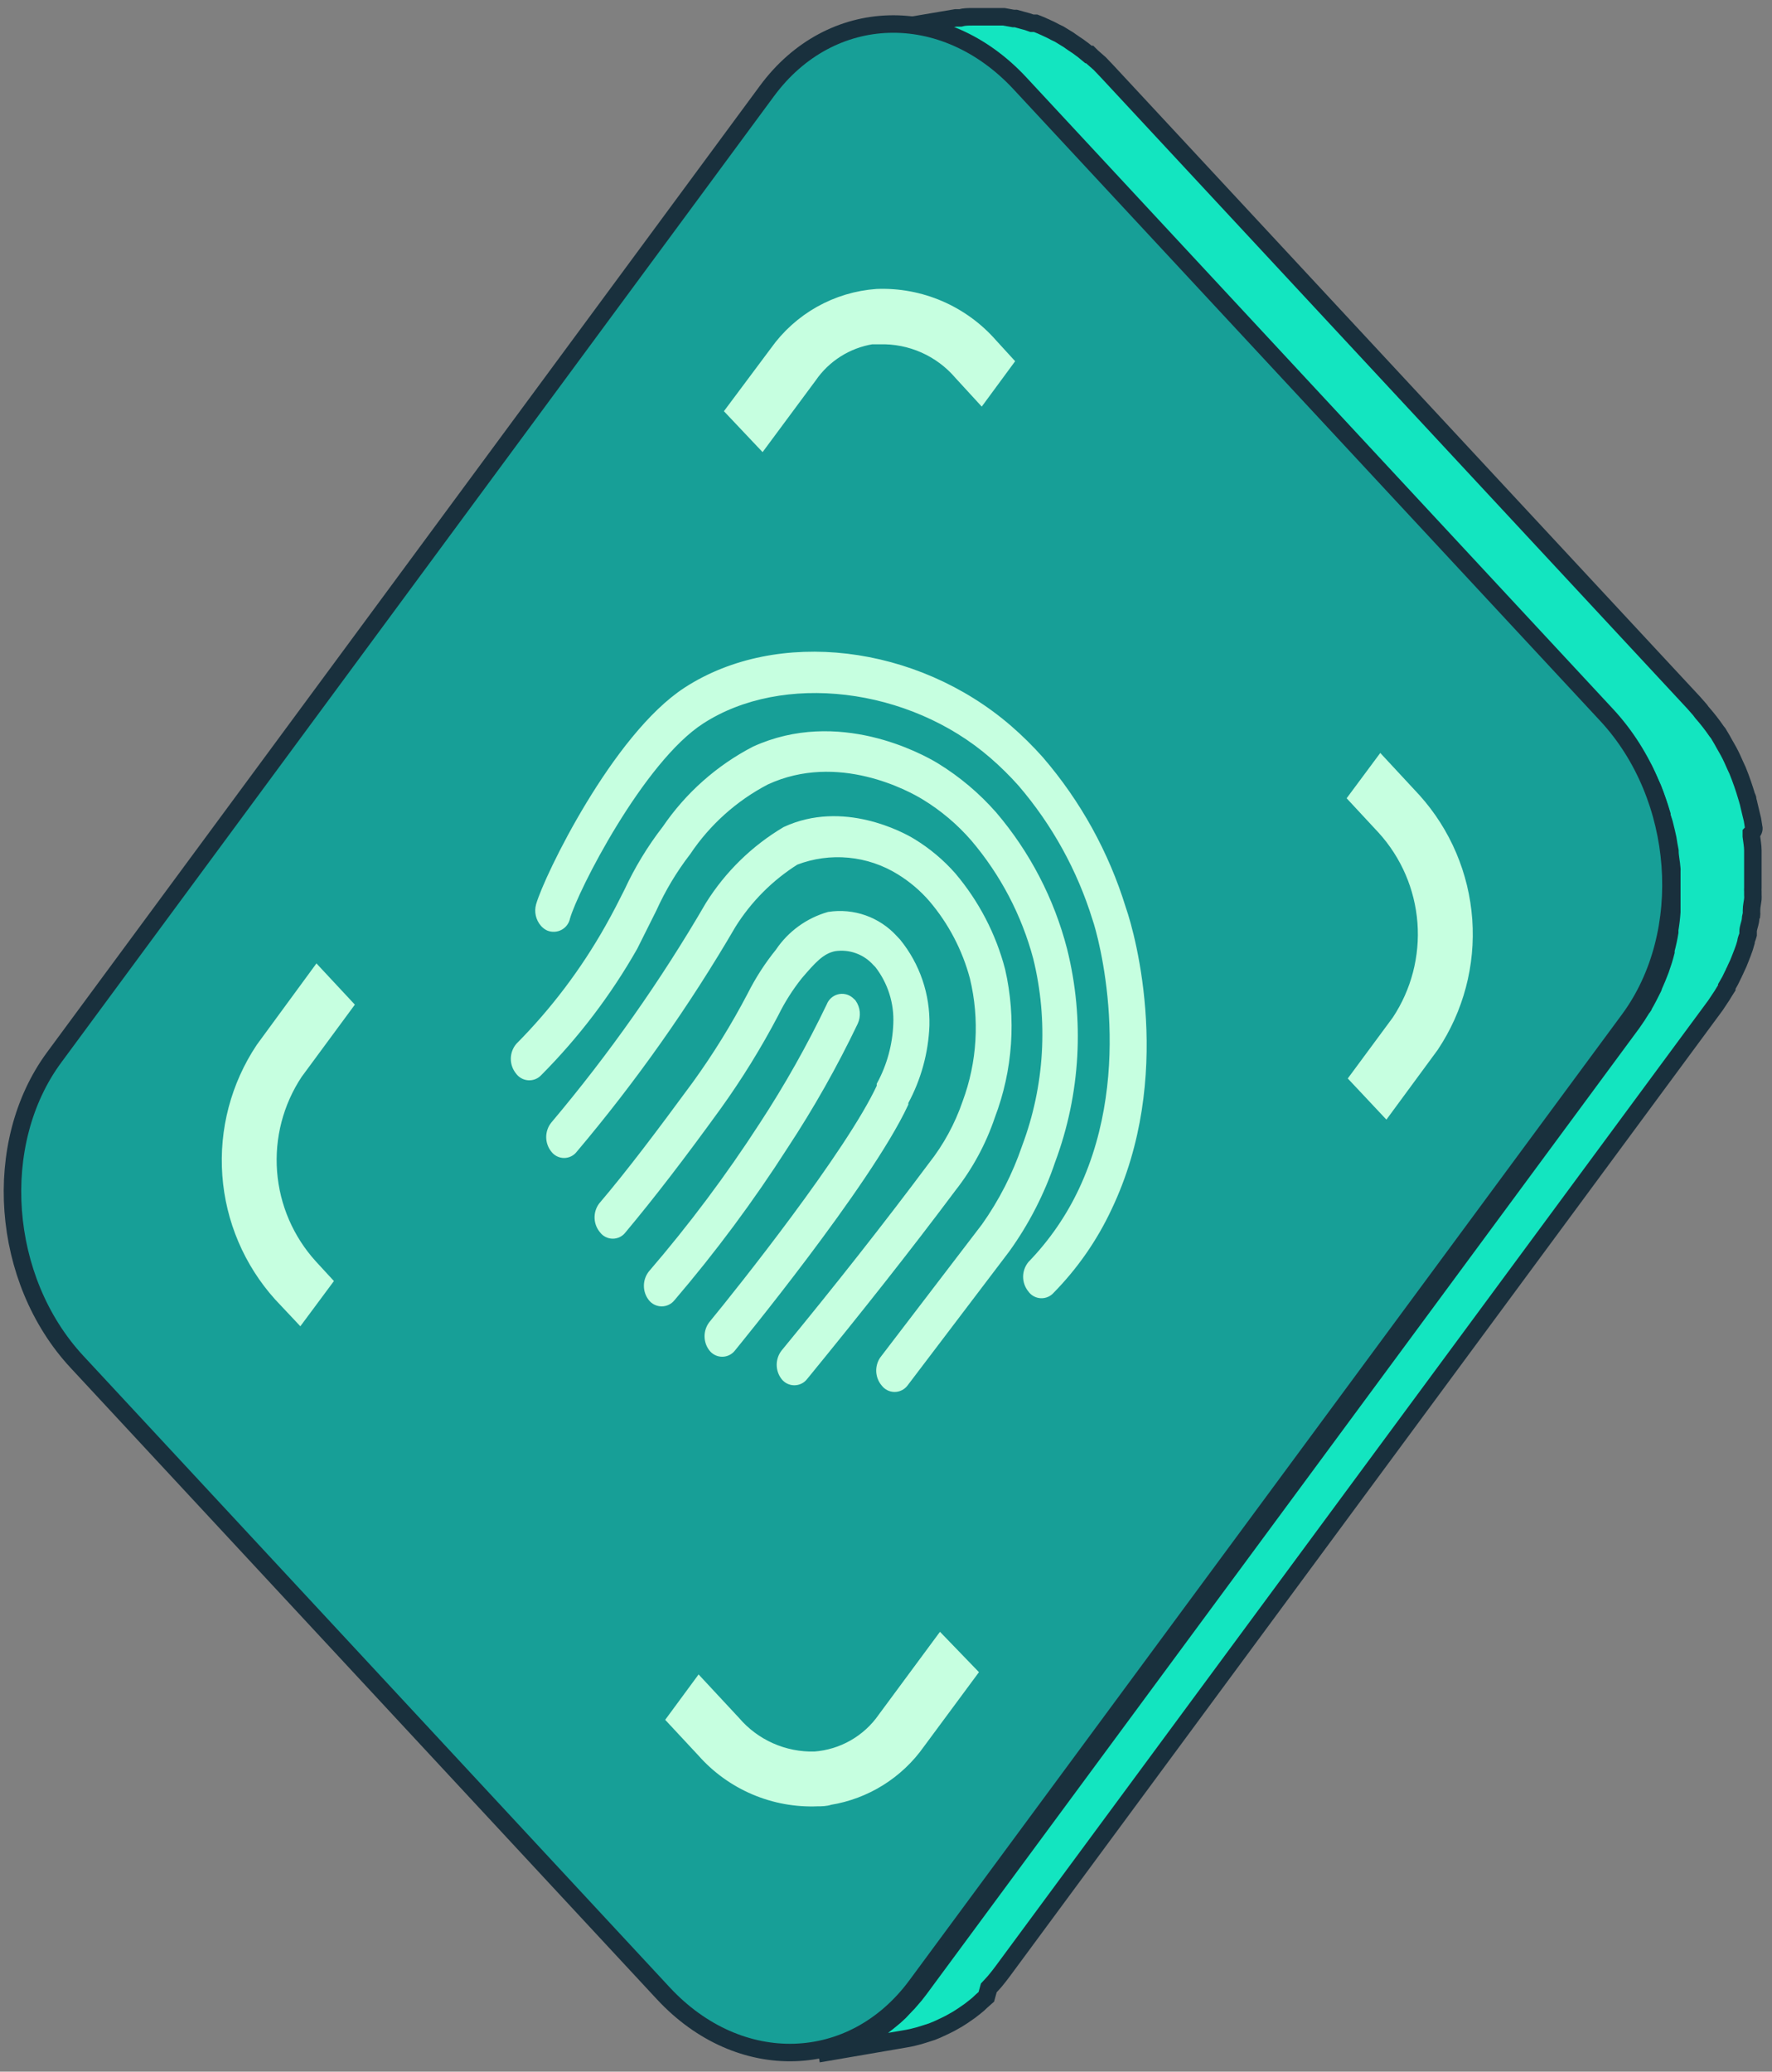 <svg width="142" height="166" viewBox="0 0 142 166" fill="none" xmlns="http://www.w3.org/2000/svg">
<rect x="0" y="0" width="142" height="166" fill="#808080" stroke="none"/>
<path d="M140.527 66.263L140.436 65.684L140.344 65.303L140.161 64.54C140.133 64.396 140.097 64.254 140.054 64.113C140.054 64.022 140.054 63.945 139.978 63.854C139.765 63.132 139.521 62.431 139.246 61.749L139.063 61.353C138.895 60.972 138.728 60.59 138.529 60.224C138.331 59.858 138.316 59.858 138.209 59.66C138.102 59.462 137.874 59.05 137.691 58.76L137.569 58.608C137.204 58.075 136.807 57.566 136.379 57.083C136.303 56.991 136.257 56.9 136.181 56.824L135.739 56.32L88.724 5.721L88.129 5.096L87.504 4.547L87.32 4.364H87.229C86.954 4.13 86.68 3.917 86.406 3.724L86.04 3.48L85.841 3.342L85.628 3.19L84.88 2.733L84.53 2.565L84.362 2.473L84.148 2.366L83.416 2.031L82.99 1.863H82.837H82.7C82.456 1.771 82.206 1.695 81.953 1.634L81.404 1.482H81.297H81.205L80.443 1.345H79.802H79.65H78.811H77.927C77.606 1.345 77.271 1.345 76.951 1.436H76.585L69.646 2.61C70.151 2.528 70.66 2.477 71.171 2.458H71.384C71.857 2.428 72.33 2.428 72.803 2.458H72.909C73.397 2.458 73.885 2.595 74.434 2.702H74.541C75.028 2.814 75.506 2.957 75.975 3.129H76.127C76.595 3.301 77.054 3.5 77.5 3.724L77.667 3.815C78.12 4.048 78.557 4.308 78.979 4.593L79.177 4.73C79.62 5.034 80.048 5.359 80.458 5.706L80.641 5.874C81.07 6.242 81.477 6.634 81.861 7.048L128.876 57.662C129.105 57.906 129.303 58.166 129.517 58.41C129.938 58.898 130.335 59.407 130.706 59.935L130.874 60.163C131.057 60.468 131.225 60.773 131.393 61.078L131.728 61.627C131.911 61.993 132.079 62.375 132.247 62.756L132.445 63.168C132.719 63.854 132.963 64.571 133.177 65.287C133.177 65.516 133.299 65.73 133.36 65.974L133.543 66.721C133.624 67.036 133.685 67.356 133.726 67.681L133.817 68.17C133.817 68.642 133.939 69.115 133.97 69.603C133.977 69.659 133.977 69.715 133.97 69.771C133.97 70.228 133.97 70.686 133.97 71.143V71.387C133.97 71.875 133.97 72.348 133.97 72.821C133.97 72.912 133.97 72.989 133.97 73.08C133.937 73.55 133.881 74.019 133.802 74.483V74.697C133.726 75.169 133.619 75.657 133.497 76.115V76.267C133.375 76.755 133.223 77.228 133.055 77.701C132.882 78.158 132.699 78.6 132.506 79.027C132.506 79.119 132.43 79.21 132.399 79.287C132.186 79.714 131.972 80.141 131.728 80.552C131.728 80.644 131.606 80.735 131.545 80.842C131.316 81.223 131.072 81.589 130.813 81.955L73.687 159.379C73.455 159.697 73.205 160.003 72.94 160.294C72.831 160.428 72.714 160.555 72.589 160.675L72.086 161.209L71.705 161.56L71.171 162.002L70.759 162.322L70.21 162.719L69.783 162.978L69.188 163.313L68.777 163.542L68.136 163.817L67.725 163.984C67.491 164.077 67.251 164.153 67.008 164.213L66.657 164.335C66.291 164.427 65.94 164.503 65.574 164.564L72.513 163.374C72.883 163.315 73.25 163.233 73.611 163.13L73.962 163.024L74.678 162.795L75.09 162.627L75.715 162.337L76.142 162.124L76.737 161.788L77.164 161.514L77.713 161.133L78.125 160.812C78.308 160.672 78.482 160.52 78.643 160.355L79.04 160.004L79.238 159.287L79.589 158.906L79.711 158.769C79.924 158.51 80.138 158.25 80.336 157.976L137.462 80.568L137.767 80.11C137.919 79.897 138.057 79.668 138.194 79.439L138.377 79.15V79.058C138.563 78.748 138.731 78.427 138.88 78.097C138.917 78.034 138.948 77.968 138.972 77.899C139.019 77.816 139.059 77.729 139.094 77.64L139.307 77.182C139.414 76.908 139.536 76.618 139.643 76.328C139.75 76.054 139.842 75.774 139.917 75.49C139.917 75.291 140.039 75.093 140.085 74.895V74.742C140.087 74.707 140.087 74.671 140.085 74.635C140.085 74.361 140.222 74.071 140.268 73.781C140.314 73.492 140.268 73.477 140.359 73.324C140.367 73.253 140.367 73.181 140.359 73.111V72.927C140.359 72.623 140.436 72.333 140.466 72.043C140.474 71.926 140.474 71.809 140.466 71.692C140.466 71.692 140.466 71.525 140.466 71.448C140.459 71.342 140.459 71.235 140.466 71.128C140.466 70.823 140.466 70.503 140.466 70.183V69.207V68.398C140.466 68.398 140.466 68.276 140.466 68.231V68.154C140.466 67.773 140.39 67.392 140.344 67.011V66.782C140.588 66.523 140.558 66.355 140.527 66.263Z" fill="#13E5C0" stroke="#19303D" stroke-width="1.403" stroke-miterlimit="10"/>
<path d="M128.741 57.282C134.841 63.839 135.649 74.758 130.555 81.681L73.43 159.105C68.336 165.998 59.262 166.288 53.162 159.73L6.162 109.116C0.062 102.543 -0.746 91.609 4.348 84.716L61.458 7.293C66.552 0.385 75.625 0.11 81.725 6.667L128.741 57.282Z" fill="#179F97" stroke="#19303D" stroke-width="1.403" stroke-miterlimit="10"/>
<path d="M84.24 92.996C83.389 95.523 82.166 97.908 80.61 100.072L72.452 110.823C72.362 110.94 72.246 111.035 72.114 111.1C71.982 111.166 71.837 111.2 71.689 111.2C71.542 111.2 71.396 111.166 71.264 111.1C71.132 111.035 71.016 110.94 70.927 110.823C70.707 110.572 70.576 110.255 70.554 109.921C70.532 109.588 70.62 109.257 70.805 108.978L78.963 98.303C80.353 96.341 81.452 94.189 82.227 91.914C84.047 87.062 84.361 81.773 83.126 76.74C82.182 73.197 80.457 69.909 78.079 67.117C76.933 65.8 75.591 64.668 74.099 63.762C73.001 63.091 67.175 59.874 61.38 62.558C58.823 63.893 56.642 65.849 55.036 68.246C53.947 69.659 53.026 71.195 52.291 72.821C51.849 73.69 51.376 74.666 50.766 75.871C48.68 79.539 46.116 82.913 43.141 85.905C43.043 86.014 42.922 86.1 42.786 86.156C42.65 86.212 42.503 86.236 42.357 86.227C42.21 86.219 42.068 86.177 41.939 86.105C41.811 86.034 41.701 85.934 41.616 85.814C41.392 85.541 41.27 85.199 41.27 84.845C41.27 84.492 41.392 84.15 41.616 83.877C44.432 81.037 46.853 77.831 48.814 74.346C49.44 73.233 49.897 72.333 50.339 71.448C51.163 69.666 52.187 67.983 53.389 66.431C55.196 63.778 57.632 61.614 60.48 60.133C67.145 57.083 73.748 60.697 74.998 61.46C76.707 62.511 78.249 63.811 79.573 65.318C82.239 68.444 84.158 72.137 85.185 76.115C86.583 81.708 86.253 87.594 84.24 92.996Z" fill="#C6FFE0" stroke="#C6FFE0" stroke-width="0.671" stroke-miterlimit="10"/>
<path d="M68.427 81.894C66.793 85.311 64.928 88.613 62.846 91.776C60.109 96.046 57.083 100.122 53.787 103.976C53.696 104.09 53.58 104.183 53.448 104.246C53.316 104.31 53.171 104.343 53.025 104.343C52.878 104.343 52.733 104.31 52.602 104.246C52.469 104.183 52.353 104.09 52.262 103.976C52.049 103.707 51.934 103.374 51.934 103.031C51.934 102.687 52.049 102.354 52.262 102.085C55.491 98.331 58.462 94.362 61.153 90.205C63.168 87.126 64.977 83.917 66.566 80.598C66.621 80.454 66.71 80.325 66.824 80.222C66.938 80.118 67.075 80.044 67.224 80.004C67.373 79.963 67.529 79.959 67.68 79.991C67.83 80.022 67.972 80.09 68.091 80.186L68.29 80.369C68.445 80.589 68.539 80.846 68.564 81.113C68.588 81.381 68.54 81.65 68.427 81.894Z" fill="#C6FFE0" stroke="#C6FFE0" stroke-width="0.671" stroke-miterlimit="10"/>
<path d="M72.453 88.3V88.437C69.479 94.811 58.728 107.88 58.636 108.002C58.547 108.119 58.431 108.214 58.299 108.279C58.167 108.345 58.021 108.379 57.874 108.379C57.726 108.379 57.581 108.345 57.449 108.279C57.316 108.214 57.201 108.119 57.111 108.002C56.906 107.736 56.795 107.409 56.795 107.072C56.795 106.736 56.906 106.409 57.111 106.142C59.323 103.458 68.122 92.417 70.592 87.08V86.927C71.4 85.428 71.854 83.764 71.919 82.062C72.002 80.33 71.461 78.626 70.394 77.259L70.226 77.091C69.811 76.628 69.287 76.275 68.701 76.065C68.115 75.854 67.487 75.793 66.871 75.886C65.773 76.1 65.072 76.923 64.004 78.158C63.251 79.102 62.601 80.125 62.068 81.208C60.717 83.782 59.188 86.259 57.493 88.62C54.534 92.707 52.186 95.757 49.868 98.532C49.78 98.652 49.665 98.749 49.533 98.817C49.4 98.884 49.254 98.919 49.105 98.919C48.957 98.919 48.81 98.884 48.678 98.817C48.545 98.749 48.431 98.652 48.343 98.532C48.123 98.273 47.995 97.947 47.982 97.607C47.968 97.267 48.068 96.933 48.267 96.656C50.584 93.927 52.841 90.922 55.815 86.881C57.446 84.62 58.914 82.245 60.207 79.775C60.827 78.539 61.579 77.373 62.449 76.298C63.391 74.891 64.801 73.865 66.429 73.4C67.377 73.254 68.347 73.344 69.252 73.663C70.156 73.983 70.968 74.521 71.614 75.23L71.873 75.505C73.4 77.385 74.206 79.748 74.145 82.169C74.062 84.316 73.482 86.414 72.453 88.3Z" fill="#C6FFE0" stroke="#C6FFE0" stroke-width="0.671" stroke-miterlimit="10"/>
<path d="M79.408 89.428C78.703 91.519 77.646 93.473 76.282 95.207C72.683 100.026 68.657 105.105 64.417 110.29C64.328 110.407 64.212 110.501 64.08 110.567C63.948 110.632 63.802 110.666 63.655 110.666C63.507 110.666 63.362 110.632 63.23 110.567C63.097 110.501 62.982 110.407 62.892 110.29C62.687 110.023 62.576 109.696 62.576 109.359C62.576 109.023 62.687 108.696 62.892 108.429C67.132 103.275 71.112 98.227 74.696 93.423C75.895 91.904 76.828 90.192 77.456 88.36C78.646 85.149 78.853 81.656 78.051 78.326C77.429 75.99 76.293 73.822 74.726 71.982C73.975 71.116 73.095 70.371 72.118 69.771C70.878 69.003 69.478 68.531 68.025 68.394C66.573 68.256 65.109 68.456 63.746 68.978C61.687 70.277 59.946 72.023 58.653 74.086C54.951 80.435 50.706 86.45 45.965 92.066C45.877 92.186 45.762 92.283 45.63 92.35C45.497 92.418 45.351 92.452 45.203 92.452C45.054 92.452 44.907 92.418 44.775 92.35C44.643 92.283 44.528 92.186 44.44 92.066C44.223 91.796 44.105 91.459 44.105 91.113C44.105 90.766 44.223 90.43 44.44 90.16C49.081 84.654 53.234 78.756 56.853 72.531C58.382 70.085 60.474 68.041 62.953 66.568C67.528 64.448 72.225 66.98 73.094 67.514C74.291 68.242 75.371 69.147 76.297 70.198C78.15 72.385 79.489 74.959 80.216 77.731C81.11 81.624 80.828 85.695 79.408 89.428Z" fill="#C6FFE0" stroke="#C6FFE0" stroke-width="0.671" stroke-miterlimit="10"/>
<path d="M88.771 96.763C87.63 99.202 86.083 101.43 84.196 103.351C84.1 103.464 83.98 103.553 83.845 103.611C83.709 103.67 83.562 103.697 83.415 103.69C83.267 103.682 83.123 103.641 82.994 103.569C82.865 103.497 82.755 103.396 82.671 103.275C82.447 103.002 82.324 102.659 82.324 102.306C82.324 101.953 82.447 101.611 82.671 101.338C84.357 99.595 85.743 97.585 86.773 95.39C91.348 85.646 88.298 74.803 87.871 73.598C86.638 69.607 84.598 65.911 81.878 62.74C81.165 61.939 80.401 61.185 79.591 60.483C72.957 54.719 62.663 53.484 56.167 57.693C51.287 60.834 45.98 71.28 45.355 73.507C45.327 73.654 45.267 73.793 45.179 73.914C45.092 74.036 44.978 74.136 44.846 74.207C44.715 74.279 44.569 74.32 44.419 74.328C44.27 74.336 44.12 74.311 43.982 74.254C43.836 74.185 43.706 74.086 43.601 73.964C43.436 73.775 43.321 73.548 43.265 73.303C43.209 73.058 43.214 72.803 43.281 72.561C43.906 70.335 49.38 59.05 55.053 55.375C62.328 50.663 73.353 51.974 80.81 58.425C81.696 59.194 82.531 60.019 83.311 60.895C86.308 64.373 88.551 68.433 89.899 72.821C90.677 75.032 93.757 86.317 88.771 96.763Z" fill="#C6FFE0" stroke="#C6FFE0" stroke-width="0.671" stroke-miterlimit="10"/>
<path d="M61.045 35.138L64.797 30.075C65.379 29.233 66.124 28.517 66.989 27.97C67.854 27.422 68.82 27.054 69.829 26.888H70.47C71.722 26.851 72.966 27.095 74.111 27.601C75.256 28.108 76.274 28.864 77.088 29.816L78.613 31.478L80.443 28.992L79.3 27.742C78.182 26.463 76.793 25.45 75.234 24.777C73.674 24.104 71.984 23.788 70.287 23.853C68.715 23.965 67.187 24.424 65.813 25.196C64.44 25.969 63.254 27.036 62.342 28.321L58.926 32.896L61.045 35.138Z" fill="#C6FFE0" stroke="#C6FFE0" stroke-width="1.403" stroke-miterlimit="10"/>
<path d="M111.005 66.263C112.916 68.37 114.07 71.053 114.286 73.89C114.501 76.726 113.765 79.553 112.194 81.924L108.916 86.362L111.035 88.619L114.634 83.724C116.603 80.774 117.534 77.253 117.28 73.716C117.026 70.179 115.602 66.827 113.231 64.189L110.669 61.429L108.824 63.914L111.005 66.263Z" fill="#C6FFE0" stroke="#C6FFE0" stroke-width="1.403" stroke-miterlimit="10"/>
<path d="M75.397 131.837L70.99 137.8C70.343 138.73 69.496 139.504 68.512 140.066C67.528 140.628 66.431 140.963 65.302 141.048C64.052 141.083 62.811 140.838 61.669 140.331C60.526 139.825 59.511 139.069 58.698 138.12L56.045 135.268L54.215 137.754L56.487 140.194C57.61 141.467 59.004 142.472 60.566 143.137C62.128 143.802 63.819 144.109 65.515 144.037C65.82 144.037 66.14 144.037 66.445 143.93C67.847 143.704 69.189 143.2 70.394 142.448C71.598 141.697 72.641 140.713 73.46 139.553L77.532 134.048L75.397 131.837Z" fill="#C6FFE0" stroke="#C6FFE0" stroke-width="1.403" stroke-miterlimit="10"/>
<path d="M21.153 84.121C19.186 87.073 18.258 90.595 18.515 94.132C18.771 97.669 20.199 101.02 22.571 103.656L24.005 105.181L25.85 102.696L24.797 101.552C22.882 99.448 21.723 96.765 21.505 93.928C21.287 91.091 22.021 88.262 23.593 85.89L27.527 80.553L25.423 78.296L21.153 84.121Z" fill="#C6FFE0" stroke="#C6FFE0" stroke-width="1.403" stroke-miterlimit="10"/>
</svg>
